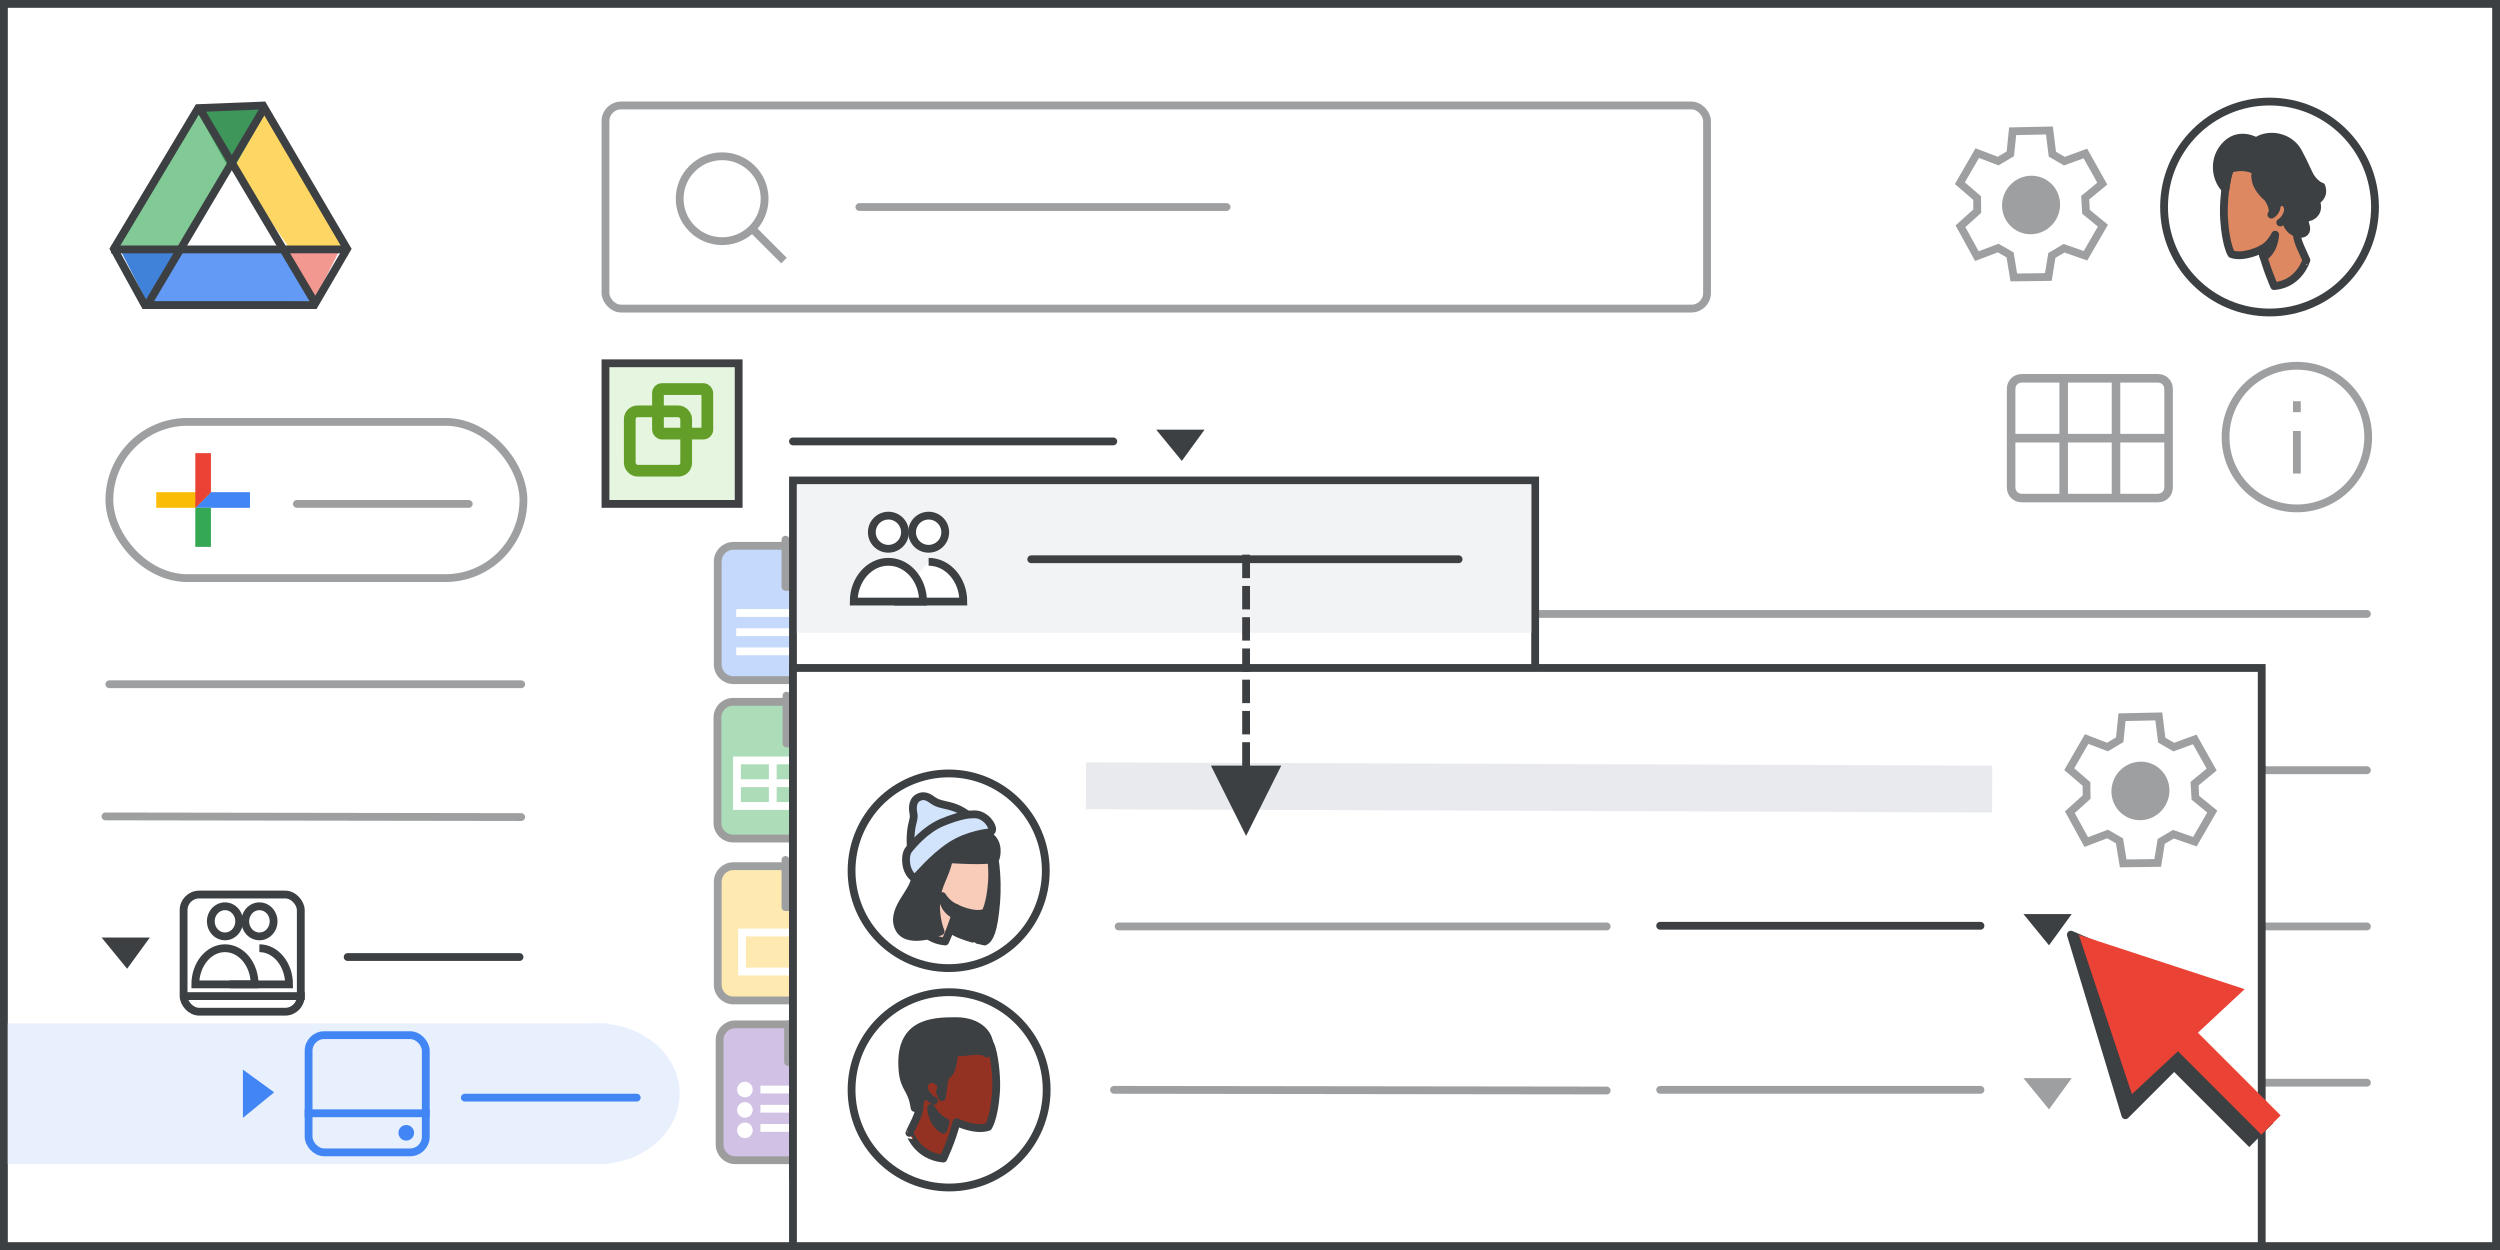<?xml version="1.0" encoding="UTF-8"?>
<svg width="320px" height="160px" viewBox="0 0 320 160" version="1.1" xmlns="http://www.w3.org/2000/svg" xmlns:xlink="http://www.w3.org/1999/xlink">
    <rect x="0" y="0" width="320" height="160" fill="#333333" stroke="none"/>
    <title>team-drive-13</title>
    <g id="team-drive-13" stroke="none" stroke-width="1" fill="none" fill-rule="evenodd">
        <rect id="border/bg" stroke="#3C4043" fill="#FFFFFF" x="0.5" y="0.5" width="319" height="159"></rect>
        <g id="search" opacity="0.5" transform="translate(77, 13)" stroke="#3C4043">
            <rect id="Rectangle" fill="#FFFFFF" x="0.5" y="0.5" width="141" height="26" rx="2"></rect>
            <line x1="33" y1="13.5" x2="80" y2="13.5" id="Line-2" stroke-linecap="round" stroke-linejoin="round"></line>
            <g id="Group" transform="translate(10, 7)">
                <circle id="Oval" cx="5.435" cy="5.435" r="5.435"></circle>
                <line x1="9.706" y1="9.706" x2="13" y2="13" id="Line-6" stroke-linecap="square"></line>
            </g>
        </g>
        <g id="screen" transform="translate(1, 13)">
            <g id="Group-3" transform="translate(0, 118)" fill="#E8F0FE">
                <rect id="Rectangle" x="0" y="0" width="77" height="18"></rect>
                <ellipse id="Oval" cx="75.5" cy="9" rx="10.5" ry="9"></ellipse>
            </g>
            <g id="Group-44" transform="translate(13, 0)">
                <g id="Group-6" transform="translate(0, -0)">
                    <g id="Group-5" transform="translate(1.107, 0.964)">
                        <polygon id="Triangle-Copy" fill="#4081DA" transform="translate(4.152, 21.524) scale(1, -1) translate(-4.152, -21.524) " points="4.152 17.463 8.304 25.585 0 25.585"></polygon>
                        <polygon id="Triangle-Copy" fill="#F29891" transform="translate(24.798, 21.266) scale(-1, -1) translate(-24.798, -21.266) " points="24.517 17.96 28.401 24.372 21.195 24.572"></polygon>
                        <polygon id="Path-15" fill="#FDD663" points="19.098 0 14.946 7.31 21.304 17.869 29.615 17.77"></polygon>
                        <polygon id="Path-15" fill="#629AF6" transform="translate(15.12, 23.317) rotate(-240) translate(-15.12, -23.317) " points="11.228 14.064 7.617 20.634 14.508 32.569 22.623 31.775"></polygon>
                        <polygon id="Path-15" fill="#81C995" transform="translate(7.334, 8.934) scale(-1, 1) translate(-7.334, -8.934) " points="4.152 0 3.77510523e-13 7.31 6.358 17.869 14.668 17.77"></polygon>
                        <polygon id="Triangle" fill="#3F965A" transform="translate(14.531, 4.061) scale(1, -1) translate(-14.531, -4.061) " points="14.506 0 19.098 8.122 9.964 8.122"></polygon>
                        <polygon id="Triangle" fill="#FFFFFF" points="14.668 7.31 21.904 17.751 7.473 17.751"></polygon>
                    </g>
                    <path d="M19.671,0.508 C21.366,3.41 24.952,9.526 30.43,18.854 L30.43,18.854 L26.234,26.049 L4.534,26.049 L0.576,18.847 L8.231,6.071 L8.533,5.565 L9.23,4.403 L11.366,0.836 Z" id="Triangle" stroke="#3C4043"></path>
                    <line x1="0.722" y1="18.924" x2="29.508" y2="18.924" id="Line-13" stroke="#3C4043" stroke-linecap="square"></line>
                </g>
                <line x1="5.151" y1="25.537" x2="19.543" y2="1.292" id="Line-14" stroke="#3C4043" stroke-linecap="square"></line>
                <line x1="11.793" y1="25.537" x2="26.186" y2="1.292" id="Line-14" stroke="#3C4043" stroke-linecap="square" transform="translate(18.99, 13.414) scale(-1, 1) translate(-18.99, -13.414) "></line>
            </g>
            <line x1="13" y1="74.585" x2="65.713" y2="74.585" id="Stroke-205-Copy-3" stroke="#3C4043" opacity="0.5" stroke-linecap="round" stroke-linejoin="round"></line>
            <line x1="12.5" y1="91.5" x2="65.713" y2="91.585" id="Stroke-205-Copy-2" stroke="#3C4043" opacity="0.5" stroke-linecap="round" stroke-linejoin="round"></line>
            <g id="Group-16" transform="translate(276, 0)">
                <circle id="Oval" stroke="#3C4043" fill-rule="nonzero" cx="13.5" cy="13.5" r="13.5"></circle>
                <g id="Group-23" transform="translate(13.5, 14.062) scale(-1, 1) translate(-13.5, -14.062) translate(6.75, 4.5)">
                    <path d="M6.156,19.125 C6.156,19.125 7.234,16.716 7.762,14.399 C7.762,14.399 10.024,15.592 11.631,15.019 C11.631,15.019 12.329,13.963 12.561,10.637 C12.688,8.962 12.477,6.416 12.054,4.856 C11.589,3.089 10.003,1.896 7.403,2.332 C3.873,2.906 2.245,5.016 2.9,8.664 C3.661,13 3.26,13 2.033,15.799 C2.055,15.799 2.9,18.827 6.156,19.125" id="Fill-1" fill="#DD8861" fill-rule="nonzero"></path>
                    <path d="M6.156,19.125 C6.156,19.125 7.234,16.716 7.762,14.399 C7.762,14.399 10.024,15.592 11.631,15.019 C11.631,15.019 12.329,13.963 12.561,10.637 C12.688,8.962 12.477,6.416 12.054,4.856 C11.589,3.089 10.003,1.896 7.403,2.332 C3.873,2.906 2.245,5.016 2.9,8.664 C3.661,13 3.26,13 2.033,15.799 C2.055,15.799 2.9,18.827 6.156,19.125 Z" id="Stroke-3" stroke="#3D4043" stroke-linecap="round" stroke-linejoin="round"></path>
                    <path d="M5.818,8.71 C5.818,8.71 5.501,8.274 5.056,8.343 C4.613,8.411 4.316,8.893 4.359,9.421 C4.38,9.948 4.845,10.683 5.373,10.981" id="Stroke-5" stroke="#3C4043" stroke-linecap="round" stroke-linejoin="round"></path>
                    <path d="M7.509,15.409 C7.509,15.409 6.219,14.812 6.029,12.541 C6.029,12.541 6.663,13.894 7.784,14.399 C7.784,14.399 7.72,14.652 7.678,14.858 C7.593,15.087 7.509,15.409 7.509,15.409" id="Fill-7" fill="#3C4043" fill-rule="nonzero"></path>
                    <path d="M7.509,15.409 C7.509,15.409 6.219,14.812 6.029,12.541 C6.029,12.541 6.663,13.894 7.784,14.399 C7.784,14.399 7.72,14.652 7.678,14.858 C7.593,15.087 7.509,15.409 7.509,15.409 Z" id="Stroke-9" stroke="#3C4043" stroke-linecap="round" stroke-linejoin="round"></path>
                    <path d="M4.739,10.384 C4.739,10.384 4.613,12.243 2.773,12.426 C2.477,12.449 1.801,12.265 2.139,11.302 C2.33,10.797 2.16,10.361 1.695,10.293 C1.188,10.201 0.3,9.581 0.807,8.228 C0.807,8.228 -0.355,7.677 0.11,6.37 C0.11,6.37 0.638,6.278 1.336,5.383 C1.801,4.764 2.203,3.548 3.09,1.942 C4.169,-0.031 6.832,-0.536 8.46,0.589 C8.46,0.589 10.786,-0.857 12.582,1.323 C14.168,3.273 13.428,5.75 12.392,6.691 C12.392,6.691 12.16,4.764 11.779,4.121 C11.779,4.121 10.151,3.479 8.481,4.374 C8.481,4.374 9.158,6.003 6.98,7.838 C6.98,7.838 5.965,9.26 6.515,9.971 C6.515,9.971 5.754,9.581 5.839,8.71 C5.839,8.71 5.627,8.343 5.078,8.343 C4.761,8.343 4.38,8.733 4.38,9.421 C4.359,9.811 4.739,10.384 4.739,10.384" id="Fill-11" fill="#3C4043" fill-rule="nonzero"></path>
                    <path d="M4.739,10.384 C4.739,10.384 4.613,12.243 2.773,12.426 C2.477,12.449 1.801,12.265 2.139,11.302 C2.33,10.797 2.16,10.361 1.695,10.293 C1.188,10.201 0.3,9.581 0.807,8.228 C0.807,8.228 -0.355,7.677 0.11,6.37 C0.11,6.37 0.638,6.278 1.336,5.383 C1.801,4.764 2.203,3.548 3.09,1.942 C4.169,-0.031 6.832,-0.536 8.46,0.589 C8.46,0.589 10.786,-0.857 12.582,1.323 C14.168,3.273 13.428,5.75 12.392,6.691 C12.392,6.691 12.16,4.764 11.779,4.121 C11.779,4.121 10.151,3.479 8.481,4.374 C8.481,4.374 9.158,6.003 6.98,7.838 C6.98,7.838 5.965,9.26 6.515,9.971 C6.515,9.971 5.754,9.581 5.839,8.71 C5.839,8.71 5.627,8.343 5.078,8.343 C4.761,8.343 4.38,8.733 4.38,9.421 C4.359,9.811 4.739,10.384 4.739,10.384 Z" id="Stroke-13" stroke="#3C4043" stroke-linecap="round" stroke-linejoin="round"></path>
                </g>
            </g>
        </g>
        <line x1="113" y1="78.585" x2="302.965" y2="78.585" id="Stroke-205-Copy-3" stroke="#9D9FA1" stroke-linecap="round" stroke-linejoin="round"></line>
        <line x1="113" y1="98.585" x2="302.965" y2="98.585" id="Stroke-205-Copy-2" stroke="#9D9FA1" stroke-linecap="round" stroke-linejoin="round"></line>
        <line x1="113" y1="118.585" x2="302.965" y2="118.585" id="Stroke-205-Copy-3" stroke="#9D9FA1" stroke-linecap="round" stroke-linejoin="round"></line>
        <line x1="113" y1="138.585" x2="302.965" y2="138.585" id="Stroke-205-Copy-2" stroke="#9D9FA1" stroke-linecap="round" stroke-linejoin="round"></line>
        <g id="Logos/forms" opacity="0.5" transform="translate(92.11, 131.116)">
            <path d="M2,0 L8.763,0 L8.763,0 L14.079,4.812 L14.079,15.391 C14.079,16.496 13.183,17.391 12.079,17.391 L2,17.391 C0.895,17.391 1.43461255e-14,16.496 1.42108547e-14,15.391 L1.42108547e-14,2 C1.4075584e-14,0.895 0.895,2.02906125e-16 2,0 Z" id="Rectangle" stroke="#3C3C3C" fill="#A183CC"></path>
            <polygon id="Path-5" stroke="#3C4043" fill-opacity="0.784" fill="#55358A" stroke-linejoin="round" transform="translate(11.421, 2.406) rotate(-90) translate(-11.421, -2.406) " points="9.015 5.064 13.827 -0.252 9.015 -0.252"></polygon>
            <line x1="5.722" y1="10.803" x2="10.808" y2="10.803" id="Line-11" stroke="#FFFFFF" stroke-linecap="square"></line>
            <circle id="Oval" fill="#FFFFFF" cx="3.238" cy="8.347" r="1"></circle>
            <circle id="Oval" fill="#FFFFFF" cx="3.238" cy="10.956" r="1"></circle>
            <circle id="Oval" fill="#FFFFFF" cx="3.238" cy="13.565" r="1"></circle>
            <line x1="5.722" y1="8.347" x2="10.808" y2="8.347" id="Line-11" stroke="#FFFFFF" stroke-linecap="square"></line>
            <line x1="5.722" y1="13.258" x2="10.808" y2="13.258" id="Line-11" stroke="#FFFFFF" stroke-linecap="square"></line>
        </g>
        <g id="Logos/docs" opacity="0.5" transform="translate(91.87, 69.87)">
            <g id="Group-42">
                <path d="M2,0 L8.66,0 L8.66,0 L13.913,4.755 L13.913,15.187 C13.913,16.291 13.018,17.187 11.913,17.187 L2,17.187 C0.895,17.187 1.3527075e-16,16.291 0,15.187 L0,2 C-1.3527075e-16,0.895 0.895,2.02906125e-16 2,0 Z" id="Rectangle" stroke="#3C4043" fill="#8AB4F8"></path>
                <line x1="2.864" y1="11.049" x2="11.049" y2="11.049" id="Line-11" stroke="#FFFFFF" stroke-linecap="square"></line>
                <line x1="2.864" y1="8.593" x2="11.049" y2="8.593" id="Line-11" stroke="#FFFFFF" stroke-linecap="square"></line>
                <line x1="2.864" y1="13.504" x2="11.049" y2="13.504" id="Line-11" stroke="#FFFFFF" stroke-linecap="square"></line>
                <path d="M14.702,-0.082 L8.666,5.941 L8.666,-0.082 L14.702,-0.082 Z" id="Path-5" stroke="#3C4043" fill="#669DF6" stroke-linejoin="round" transform="translate(11.33, 2.577) rotate(-90) translate(-11.33, -2.577) "></path>
            </g>
        </g>
        <g id="Logos/slides" opacity="0.5" transform="translate(91.87, 110.87)">
            <g id="Group-42" stroke="#3C4043">
                <path d="M2,0 L8.66,0 L8.66,0 L13.913,4.755 L13.913,15.187 C13.913,16.291 13.018,17.187 11.913,17.187 L2,17.187 C0.895,17.187 1.3527075e-16,16.291 0,15.187 L0,2 C-1.3527075e-16,0.895 0.895,2.02906125e-16 2,0 Z" id="Rectangle" fill="#FDD663"></path>
                <path d="M14.702,-0.082 L8.666,5.941 L8.666,-0.082 L14.702,-0.082 Z" id="Path-5" fill="#FBC72E" stroke-linejoin="round" transform="translate(11.33, 2.577) rotate(-90) translate(-11.33, -2.577) "></path>
            </g>
            <rect id="Rectangle" stroke="#FFFFFF" x="3.109" y="8.491" width="7.696" height="4.999"></rect>
        </g>
        <g id="Logos/sheets" opacity="0.5" transform="translate(91.833, 89.833)">
            <g id="Group-42">
                <path d="M2,0 L8.818,0 L8.818,0 L14.167,4.842 L14.167,15.5 C14.167,16.605 13.271,17.5 12.167,17.5 L2,17.5 C0.895,17.5 1.3527075e-16,16.605 0,15.5 L0,2 C-1.3527075e-16,0.895 0.895,2.02906125e-16 2,0 Z" id="Rectangle" stroke="#3C3C3C" fill="#5BBA73"></path>
                <line x1="2.917" y1="10.417" x2="11.25" y2="10.417" id="Line-11" stroke="#FFFFFF" stroke-linecap="square"></line>
                <rect id="Rectangle" stroke="#FFFFFF" x="2.5" y="7.5" width="9.167" height="5.833"></rect>
                <path d="M14.948,-0.074 L8.833,6.027 L8.833,-0.074 L14.948,-0.074 Z" id="Path-5" stroke="#3C4043" fill="#5BBA73" stroke-linejoin="round" transform="translate(11.536, 2.624) rotate(-90) translate(-11.536, -2.624) "></path>
                <line x1="7.083" y1="7.917" x2="7.083" y2="12.917" id="Line-12" stroke="#FFFFFF" stroke-linecap="square"></line>
            </g>
        </g>
        <line x1="44.5" y1="122.5" x2="66.5" y2="122.5" id="Stroke-205-Copy-2" stroke="#3C4043" stroke-linecap="round" stroke-linejoin="round"></line>
        <line x1="59.5" y1="140.5" x2="81.5" y2="140.5" id="Stroke-205-Copy-2" stroke="#4285F4" stroke-linecap="round" stroke-linejoin="round"></line>
        <polygon id="Path-4" fill="#3C4043" points="13 120 19.182 120 16.273 124"></polygon>
        <polygon id="Path-4" fill="#4285F4" transform="translate(33.091, 140) rotate(-90) translate(-33.091, -140) " points="30 138 36.182 138 33.273 142"></polygon>
        <g id="Shared-drives" transform="translate(23, 114)" stroke="#3C4043">
            <g id="Icons/users" transform="translate(2, 2)" fill-rule="nonzero">
                <path d="M3.799,3.86 C4.534,3.86 5.196,3.389 5.477,2.667 C5.757,1.946 5.601,1.115 5.081,0.564 C4.561,0.012 3.779,-0.152 3.101,0.148 C2.423,0.448 1.981,1.154 1.983,1.934 C1.983,2.446 2.175,2.936 2.515,3.297 C2.856,3.658 3.318,3.861 3.799,3.86 Z" id="Path" stroke-linecap="round" stroke-linejoin="round"></path>
                <path d="M8.206,3.86 C8.94,3.86 9.603,3.389 9.884,2.667 C10.164,1.946 10.008,1.115 9.488,0.564 C8.968,0.012 8.186,-0.152 7.508,0.148 C6.829,0.448 6.388,1.154 6.39,1.934 C6.39,2.446 6.581,2.936 6.922,3.297 C7.263,3.658 7.725,3.861 8.206,3.86 Z" id="Path" stroke-linecap="round" stroke-linejoin="round"></path>
                <path d="M8.206,5.372 C7.147,5.372 6.189,5.901 5.5,6.753 C4.824,7.589 4.407,8.736 4.407,10 C5.388,10 6.124,10 6.615,10 C7.811,10 9.607,10 12,10" id="Path" transform="translate(8.203, 7.686) scale(-1, 1) translate(-8.203, -7.686) "></path>
                <path d="M3.799,5.372 C1.701,5.372 0,7.447 0,10 L7.593,10 C7.593,7.447 5.892,5.372 3.799,5.372 Z" id="Path"></path>
            </g>
            <rect id="Rectangle" x="0.5" y="0.5" width="15" height="15" rx="2"></rect>
            <line x1="1.222" y1="13.5" x2="15.5" y2="13.5" id="Line-8" stroke-linecap="square"></line>
        </g>
        <rect id="Rectangle" stroke="#4285F4" x="39.5" y="132.5" width="15" height="15" rx="2"></rect>
        <circle id="Oval" fill="#4285F4" cx="52" cy="145" r="1"></circle>
        <line x1="39.5" y1="142.5" x2="54.5" y2="142.5" id="Line-7" stroke="#4285F4" stroke-linecap="square"></line>
        <g id="Group-22-Copy-3" transform="translate(77, 46)">
            <rect id="Rectangle" stroke="#3E4043" fill="#E6F5DF" x="0.5" y="0.5" width="17.05" height="18"></rect>
            <rect id="Rectangle" stroke="#629E28" stroke-width="1.5" x="3.61" y="6.65" width="7.22" height="7.6" rx="1"></rect>
            <rect id="Rectangle" stroke="#629E28" stroke-width="1.5" x="7.22" y="3.8" width="6.317" height="5.7" rx="0.5"></rect>
        </g>
        <line x1="101.5" y1="56.5" x2="142.5" y2="56.5" id="Stroke-205-Copy-3" stroke="#3C4043" stroke-linecap="round" stroke-linejoin="round"></line>
        <polygon id="Path-4" fill="#3C4043" points="148 55 154.182 55 151.273 59"></polygon>
        <g id="Icons/info-dark-grey" opacity="0.5" transform="translate(284.372, 46.319)" stroke="#3C4043">
            <line x1="9.628" y1="9.347" x2="9.628" y2="13.795" id="Line" stroke-linecap="square"></line>
            <line x1="9.628" y1="5.938" x2="9.628" y2="5.539" id="Line" stroke-linecap="square"></line>
            <circle id="Oval" cx="9.628" cy="9.628" r="9.128"></circle>
        </g>
        <g id="calendar_view_month_BASELINE_P900-(1)" opacity="0.5" transform="translate(257, 48)" fill="#3C4043" fill-rule="nonzero" stroke="#3C4043" stroke-width="0.25">
            <path d="M1.81,16.172 C1.287,16.172 0.855,16.001 0.513,15.659 C0.171,15.318 0,14.885 0,14.362 L0,1.81 C0,1.287 0.171,0.855 0.513,0.513 C0.855,0.171 1.287,0 1.81,0 L19.19,0 C19.713,0 20.145,0.171 20.487,0.513 C20.829,0.855 21,1.287 21,1.81 L21,14.362 C21,14.885 20.829,15.318 20.487,15.659 C20.145,16.001 19.713,16.172 19.19,16.172 L1.81,16.172 Z M0.845,7.664 C0.845,7.664 0.845,7.664 0.845,7.664 C0.845,7.664 0.845,7.664 0.845,7.664 L6.728,7.664 C6.728,7.664 6.728,7.664 6.728,7.664 C6.728,7.664 6.728,7.664 6.728,7.664 L6.728,0.845 C6.728,0.845 6.728,0.845 6.728,0.845 C6.728,0.845 6.728,0.845 6.728,0.845 L1.81,0.845 C1.529,0.845 1.297,0.935 1.116,1.116 C0.935,1.297 0.845,1.529 0.845,1.81 L0.845,7.664 Z M7.573,7.664 L13.427,7.664 C13.427,7.664 13.427,7.664 13.427,7.664 C13.427,7.664 13.427,7.664 13.427,7.664 L13.427,0.845 C13.427,0.845 13.427,0.845 13.427,0.845 C13.427,0.845 13.427,0.845 13.427,0.845 L7.573,0.845 C7.573,0.845 7.573,0.845 7.573,0.845 C7.573,0.845 7.573,0.845 7.573,0.845 L7.573,7.664 C7.573,7.664 7.573,7.664 7.573,7.664 C7.573,7.664 7.573,7.664 7.573,7.664 Z M14.272,7.664 L20.155,7.664 C20.155,7.664 20.155,7.664 20.155,7.664 C20.155,7.664 20.155,7.664 20.155,7.664 L20.155,1.81 C20.155,1.529 20.065,1.297 19.884,1.116 C19.703,0.935 19.471,0.845 19.19,0.845 L14.272,0.845 C14.272,0.845 14.272,0.845 14.272,0.845 C14.272,0.845 14.272,0.845 14.272,0.845 L14.272,7.664 C14.272,7.664 14.272,7.664 14.272,7.664 C14.272,7.664 14.272,7.664 14.272,7.664 Z M6.728,15.328 C6.728,15.328 6.728,15.328 6.728,15.328 C6.728,15.328 6.728,15.328 6.728,15.328 L6.728,8.509 C6.728,8.509 6.728,8.509 6.728,8.509 C6.728,8.509 6.728,8.509 6.728,8.509 L0.845,8.509 C0.845,8.509 0.845,8.509 0.845,8.509 C0.845,8.509 0.845,8.509 0.845,8.509 L0.845,14.362 C0.845,14.644 0.935,14.875 1.116,15.056 C1.297,15.237 1.529,15.328 1.81,15.328 L6.728,15.328 Z M7.573,15.328 L13.427,15.328 C13.427,15.328 13.427,15.328 13.427,15.328 C13.427,15.328 13.427,15.328 13.427,15.328 L13.427,8.509 C13.427,8.509 13.427,8.509 13.427,8.509 C13.427,8.509 13.427,8.509 13.427,8.509 L7.573,8.509 C7.573,8.509 7.573,8.509 7.573,8.509 C7.573,8.509 7.573,8.509 7.573,8.509 L7.573,15.328 C7.573,15.328 7.573,15.328 7.573,15.328 C7.573,15.328 7.573,15.328 7.573,15.328 Z M14.272,15.328 L19.19,15.328 C19.471,15.328 19.703,15.237 19.884,15.056 C20.065,14.875 20.155,14.644 20.155,14.362 L20.155,8.509 C20.155,8.509 20.155,8.509 20.155,8.509 C20.155,8.509 20.155,8.509 20.155,8.509 L14.272,8.509 C14.272,8.509 14.272,8.509 14.272,8.509 C14.272,8.509 14.272,8.509 14.272,8.509 L14.272,15.328 C14.272,15.328 14.272,15.328 14.272,15.328 C14.272,15.328 14.272,15.328 14.272,15.328 Z" id="Shape"></path>
        </g>
        <g id="create-button" opacity="0.5" transform="translate(14, 54)" stroke="#3C4043">
            <rect id="Rectangle" fill="#FFFFFF" x="0" y="0" width="53" height="20" rx="10"></rect>
            <line x1="24" y1="10.5" x2="46" y2="10.5" id="Line-Copy-6" stroke-linecap="round"></line>
        </g>
        <g id="gFAB" transform="translate(20, 58)">
            <polygon id="Fill-2" fill="#4285F4" points="5 5 5 7 7.032 7 12 7 12 5"></polygon>
            <polygon id="Fill-3" fill="#FBBC05" points="5 5 0 5 0 7 5 7 7 5"></polygon>
            <rect id="Rectangle" fill="#34A853" x="5" y="7" width="2" height="5"></rect>
            <polygon id="Fill-4" fill="#EA4335" points="5 0 5 7 7 5 7 0"></polygon>
        </g>
        <g id="Icons/settings-dark-grey" opacity="0.5" transform="translate(247.366, 13.424)">
            <g id="gear" transform="translate(12.685, 12.685) rotate(-60) translate(-12.685, -12.685) translate(3.399, 3.399)">
                <polygon id="Path-4" stroke="#3C4043" points="11.896 2.823 11.443 0 6.995 0 6.452 2.86 5.016 3.714 2.261 2.823 0 6.553 2.261 8.396 2.261 10.156 0 12.01 2.261 15.812 4.865 14.82 6.452 15.711 6.995 18.571 11.443 18.571 11.896 15.812 13.408 14.82 16.065 15.812 18.321 12.01 16.13 10.177 16.13 8.396 18.571 6.553 16.13 2.525 13.484 3.714"></polygon>
                <ellipse id="Oval" fill="#3C4043" cx="9.136" cy="9.286" rx="3.762" ry="3.696"></ellipse>
            </g>
        </g>
        <g id="popup" transform="translate(101, 61)">
            <rect id="Rectangle" stroke="#3C4043" fill="#FFFFFF" x="0.5" y="0.5" width="95" height="89"></rect>
            <rect id="Rectangle" fill="#F1F3F4" x="1" y="1" width="94" height="19"></rect>
            <line x1="31" y1="10.585" x2="85.702" y2="10.585" id="Stroke-205-Copy-2" stroke="#3C4043" stroke-linecap="round" stroke-linejoin="round"></line>
            <polyline id="Stroke-205-Copy-2" stroke="#3C4043" opacity="0.5" stroke-linecap="round" stroke-linejoin="round" points="27 25.585 46.75 25.585 81.702 25.585"></polyline>
            <g id="Icons/users" transform="translate(8.275, 5)" fill="#FFFFFF" fill-rule="nonzero" stroke="#3C4043">
                <path d="M4.441,4.245 C5.3,4.245 6.075,3.728 6.403,2.934 C6.731,2.14 6.548,1.227 5.94,0.62 C5.332,0.013 4.418,-0.167 3.625,0.163 C2.832,0.493 2.316,1.269 2.318,2.128 C2.318,2.69 2.542,3.23 2.941,3.627 C3.339,4.024 3.879,4.247 4.441,4.245 Z" id="Path" stroke-linecap="round" stroke-linejoin="round"></path>
                <path d="M9.593,4.245 C10.452,4.245 11.227,3.728 11.555,2.934 C11.883,2.14 11.701,1.227 11.093,0.62 C10.484,0.013 9.571,-0.167 8.777,0.163 C7.984,0.493 7.469,1.269 7.471,2.128 C7.471,2.69 7.694,3.23 8.093,3.627 C8.491,4.024 9.031,4.247 9.593,4.245 Z" id="Path" stroke-linecap="round" stroke-linejoin="round"></path>
                <path d="M9.593,5.91 C8.355,5.91 7.236,6.491 6.43,7.428 C5.64,8.348 5.152,9.609 5.152,11 C6.299,11 7.16,11 7.733,11 C9.133,11 11.231,11 14.029,11" id="Path" transform="translate(9.591, 8.455) scale(-1, 1) translate(-9.591, -8.455) "></path>
                <path d="M4.441,5.91 C1.989,5.91 1.77635684e-15,8.192 1.77635684e-15,11 L8.877,11 C8.877,8.192 6.888,5.91 4.441,5.91 Z" id="Path"></path>
            </g>
        </g>
        <g id="popup-copy" transform="translate(101, 85)">
            <rect id="Rectangle" stroke="#3C4043" fill="#FFFFFF" x="0.5" y="0.5" width="188" height="74"></rect>
            <line x1="38" y1="15.585" x2="154" y2="16" id="Stroke-205-Copy-2" stroke="#E8EAED" stroke-width="6" stroke-linejoin="round"></line>
            <g id="Icons/settings-dark-grey" opacity="0.5" transform="translate(160.366, 3.424)">
                <g id="gear" transform="translate(12.685, 12.685) rotate(-60) translate(-12.685, -12.685) translate(3.399, 3.399)">
                    <polygon id="Path-4" stroke="#3C4043" points="11.896 2.823 11.443 0 6.995 0 6.452 2.86 5.016 3.714 2.261 2.823 0 6.553 2.261 8.396 2.261 10.156 0 12.01 2.261 15.812 4.865 14.82 6.452 15.711 6.995 18.571 11.443 18.571 11.896 15.812 13.408 14.82 16.065 15.812 18.321 12.01 16.13 10.177 16.13 8.396 18.571 6.553 16.13 2.525 13.484 3.714"></polygon>
                    <ellipse id="Oval" fill="#3C4043" cx="9.136" cy="9.286" rx="3.762" ry="3.696"></ellipse>
                </g>
            </g>
            <line x1="42.185" y1="33.585" x2="104.66" y2="33.585" id="Stroke-205-Copy-3" stroke="#3C4043" opacity="0.5" stroke-linecap="round" stroke-linejoin="round"></line>
            <g id="People/profile7" transform="translate(8, 42)">
                <g id="Group-22" fill="#FFFFFF" stroke="#3C4043">
                    <ellipse id="Oval" cx="12.486" cy="12.5" rx="12.486" ry="12.5"></ellipse>
                </g>
                <g id="Group-17" transform="translate(6.481, 3.704)">
                    <path d="M5.262,17.593 C5.262,17.593 6.396,15.215 6.951,12.927 C6.951,12.927 9.33,14.105 11.02,13.539 C11.02,13.539 11.754,12.497 11.999,9.213 C12.132,7.56 11.91,5.046 11.465,3.506 C10.976,1.762 9.308,0.585 6.573,1.015 C2.86,1.581 1.148,3.665 1.838,7.266 C2.638,11.546 2.216,11.546 0.926,14.309 C0.948,14.286 1.86,17.276 5.262,17.593" id="Fill-1" fill="#933222"></path>
                    <path d="M5.262,17.593 C5.262,17.593 6.396,15.215 6.951,12.927 C6.951,12.927 9.33,14.105 11.02,13.539 C11.02,13.539 11.754,12.497 11.999,9.213 C12.132,7.56 11.91,5.046 11.465,3.506 C10.976,1.762 9.308,0.585 6.573,1.015 C2.86,1.581 1.148,3.665 1.838,7.266 C2.638,11.546 2.216,11.546 0.926,14.309 C0.948,14.286 1.86,17.276 5.262,17.593 Z" id="Stroke-3" stroke="#3D4043" stroke-linecap="round" stroke-linejoin="round"></path>
                    <path d="M5.266,13.889 C5.266,13.889 3.905,13.311 3.704,11.111 C3.704,11.111 4.373,12.422 5.556,12.911 C5.556,12.911 5.489,13.156 5.444,13.356 C5.355,13.578 5.266,13.889 5.266,13.889" id="Fill-5" fill="#3C4043"></path>
                    <path d="M5.266,13.889 C5.266,13.889 3.905,13.311 3.704,11.111 C3.704,11.111 4.373,12.422 5.556,12.911 C5.556,12.911 5.489,13.156 5.444,13.356 C5.355,13.578 5.266,13.889 5.266,13.889 Z" id="Stroke-7" stroke="#3C4043" stroke-linecap="round" stroke-linejoin="round"></path>
                    <path d="M1.589,11.111 C1.589,11.111 2.704,9.791 2.927,9.143 C3.105,8.687 3.819,8.304 4.198,8.16 C4.332,8.111 4.466,8.16 4.51,8.304 C4.689,8.687 5.001,9.431 5.09,9.719 C5.09,9.719 5.358,7.511 5.469,7.224 C5.581,6.936 6.16,6.791 6.383,5.784 C6.606,4.776 6.651,3.984 6.651,3.984 C6.651,3.984 7.052,4.032 8.056,3.936 C9.037,3.816 10.487,3.672 10.844,4.152 C10.844,4.152 11.111,3.648 11.111,2.808 C11.111,1.872 9.992,0 6.847,0 C3.703,0 -0.507,0.24 0.05,6.36 C0.269,8.759 1.21,8.52 1.589,11.111" id="Fill-9" fill="#3C4043"></path>
                    <path d="M1.589,11.111 C1.589,11.111 2.704,9.791 2.927,9.143 C3.105,8.687 3.819,8.304 4.198,8.16 C4.332,8.111 4.466,8.16 4.51,8.304 C4.689,8.687 5.001,9.431 5.09,9.719 C5.09,9.719 5.358,7.511 5.469,7.224 C5.581,6.936 6.16,6.791 6.383,5.784 C6.606,4.776 6.651,3.984 6.651,3.984 C6.651,3.984 7.052,4.032 8.056,3.936 C9.037,3.816 10.487,3.672 10.844,4.152 C10.844,4.152 11.111,3.648 11.111,2.808 C11.111,1.872 9.992,0 6.847,0 C3.703,0 -0.507,0.24 0.05,6.36 C0.269,8.759 1.21,8.52 1.589,11.111 Z" id="Stroke-11" stroke="#3C4043" stroke-linecap="round" stroke-linejoin="round"></path>
                    <g id="Group-16" transform="translate(2.778, 7.407)">
                        <path d="M1.852,0.393 C1.852,0.393 1.45,-0.064 0.888,0.008 C0.326,0.08 -0.048,0.586 0.005,1.14 C0.032,1.694 0.621,2.465 1.29,2.778" id="Fill-13" fill="#933222"></path>
                        <path d="M1.852,0.393 C1.852,0.393 1.45,-0.064 0.888,0.008 C0.326,0.08 -0.048,0.586 0.005,1.14 C0.032,1.694 0.621,2.465 1.29,2.778" id="Stroke-15" stroke="#3D4043" stroke-linecap="round" stroke-linejoin="round"></path>
                    </g>
                </g>
            </g>
            <g id="People/profile5" transform="translate(8, 14)">
                <g id="Group-22-Copy-6" transform="translate(-0, 0)" fill="#FFFFFF" stroke="#3C4043">
                    <ellipse id="Oval" cx="12.431" cy="12.459" rx="12.431" ry="12.459"></ellipse>
                </g>
                <g id="Group-27" transform="translate(5.807, 2.907)">
                    <path d="M12.307,6.977 C12.307,6.977 13.024,9.826 12.685,13.772 C12.387,17.275 11.849,18.309 11.231,18.605 C11.231,18.605 10.893,18.541 10.375,18.415 C10.654,17.866 10.614,17.212 10.614,17.212 C10.614,17.212 10.295,17.803 9.717,18.246 C8.662,17.95 7.327,17.486 6.769,16.916 C5.773,15.903 7.008,12.675 7.327,11.282 C7.765,9.34 7.924,7.104 7.924,7.104 L12.307,6.977 Z" id="Fill-1" fill="#3C4043"></path>
                    <path d="M12.307,6.977 C12.307,6.977 13.024,9.826 12.685,13.772 C12.387,17.275 11.849,18.309 11.231,18.605 C11.231,18.605 10.893,18.541 10.375,18.415 C10.654,17.866 10.614,17.212 10.614,17.212 C10.614,17.212 10.295,17.803 9.717,18.246 C8.662,17.95 7.327,17.486 6.769,16.916 C5.773,15.903 7.008,12.675 7.327,11.282 C7.765,9.34 7.924,7.104 7.924,7.104 L12.307,6.977 Z" id="Stroke-3" stroke="#3C4043" stroke-linecap="round" stroke-linejoin="round"></path>
                    <path d="M6.175,18.605 C6.175,18.605 7.183,16.448 7.677,14.373 C7.677,14.373 9.791,15.441 11.292,14.928 C11.292,14.928 11.944,13.983 12.161,11.005 C12.28,9.505 12.082,7.225 11.687,5.829 C11.253,4.247 9.771,3.179 7.341,3.569 C4.042,4.083 2.521,5.972 3.133,9.238 C3.844,13.12 3.469,13.12 2.323,15.626 C2.343,15.626 3.153,18.338 6.175,18.605" id="Fill-5" fill="#F9CCBA"></path>
                    <path d="M6.175,18.605 C6.175,18.605 7.183,16.448 7.677,14.373 C7.677,14.373 9.791,15.441 11.292,14.928 C11.292,14.928 11.944,13.983 12.161,11.005 C12.28,9.505 12.082,7.225 11.687,5.829 C11.253,4.247 9.771,3.179 7.341,3.569 C4.042,4.083 2.521,5.972 3.133,9.238 C3.844,13.12 3.469,13.12 2.323,15.626 C2.343,15.626 3.153,18.338 6.175,18.605 Z" id="Stroke-7" stroke="#3D4043" stroke-linecap="round" stroke-linejoin="round"></path>
                    <path d="M5.807,9.631 C5.807,9.631 5.43,9.248 4.901,9.309 C4.372,9.369 4.02,9.793 4.07,10.257 C4.095,10.72 4.649,11.366 5.279,11.628" id="Stroke-9" stroke="#3C4043" stroke-linecap="round" stroke-linejoin="round"></path>
                    <path d="M7.277,15.116 C7.277,15.116 5.996,14.633 5.807,12.791 C5.807,12.791 6.437,13.888 7.55,14.298 C7.55,14.298 7.487,14.502 7.445,14.67 C7.361,14.874 7.277,15.116 7.277,15.116" id="Fill-11" fill="#3C4043"></path>
                    <path d="M7.277,15.116 C7.277,15.116 5.996,14.633 5.807,12.791 C5.807,12.791 6.437,13.888 7.55,14.298 C7.55,14.298 7.487,14.502 7.445,14.67 C7.361,14.874 7.277,15.116 7.277,15.116 Z" id="Stroke-13" stroke="#3C4043" stroke-linecap="round" stroke-linejoin="round"></path>
                    <path d="M5.589,17.319 C5.589,17.319 4.88,15.659 5.022,13.48 C5.163,11.301 6.157,10.388 6.664,8.064 C6.664,8.064 12.059,8.458 12.647,7.919 C12.647,7.919 13.357,5.802 11.45,4.868 C11.45,4.868 8.834,1.34 4.231,3.748 C2.669,4.557 1.858,6.342 2.284,10.305 C2.466,12.028 -0.677,14.269 0.134,16.635 C1.047,19.291 5.589,17.319 5.589,17.319" id="Fill-15" fill="#3C4043"></path>
                    <path d="M5.589,17.319 C5.589,17.319 4.88,15.659 5.022,13.48 C5.163,11.301 6.157,10.388 6.664,8.064 C6.664,8.064 12.059,8.458 12.647,7.919 C12.647,7.919 13.357,5.802 11.45,4.868 C11.45,4.868 8.834,1.34 4.231,3.748 C2.669,4.557 1.858,6.342 2.284,10.305 C2.466,12.028 -0.677,14.269 0.134,16.635 C1.047,19.291 5.589,17.319 5.589,17.319 Z" id="Stroke-17" stroke="#3C4043" stroke-linecap="round" stroke-linejoin="round"></path>
                    <path d="M1.896,7.558 C1.896,7.558 1.633,6.033 1.795,4.57 C1.916,3.334 2.261,2.88 2.119,2.241 C2.038,1.829 1.856,0.696 2.686,0.201 C3.456,-0.252 4.063,0.139 4.691,0.593 C5.481,1.129 6.251,1.026 7.588,1.541 C8.641,1.953 10.039,3.066 9.856,3.128 C9.37,3.272 7.487,3.684 5.603,4.735 C3.76,5.765 1.896,7.558 1.896,7.558" id="Fill-19" fill="#D2E3FC"></path>
                    <path d="M1.896,7.558 C1.896,7.558 1.633,6.033 1.795,4.57 C1.916,3.334 2.261,2.88 2.119,2.241 C2.038,1.829 1.856,0.696 2.686,0.201 C3.456,-0.252 4.063,0.139 4.691,0.593 C5.481,1.129 6.251,1.026 7.588,1.541 C8.641,1.953 10.039,3.066 9.856,3.128 C9.37,3.272 7.487,3.684 5.603,4.735 C3.76,5.765 1.896,7.558 1.896,7.558 Z" id="Stroke-21" stroke="#3D4043" stroke-linecap="round" stroke-linejoin="round"></path>
                    <path d="M11.332,2.853 C11.834,3.237 12.147,3.834 12.189,4.132 C12.252,4.579 11.834,4.643 11.834,4.643 C11.834,4.643 9.117,4.856 6.818,6.39 C4.519,7.924 2.659,10.247 2.387,10.439 C2.115,10.63 1.321,9.757 1.196,8.67 C1.049,7.434 1.405,6.944 1.655,6.667 C1.906,6.39 3.557,4.281 5.835,3.343 C8.114,2.406 9.263,2.342 9.493,2.342 C10.099,2.299 10.622,2.299 11.332,2.853" id="Fill-23" fill="#D2E3FC"></path>
                    <path d="M11.332,2.853 C11.834,3.237 12.147,3.834 12.189,4.132 C12.252,4.579 11.834,4.643 11.834,4.643 C11.834,4.643 9.117,4.856 6.818,6.39 C4.519,7.924 2.659,10.247 2.387,10.439 C2.115,10.63 1.321,9.757 1.196,8.67 C1.049,7.434 1.405,6.944 1.655,6.667 C1.906,6.39 3.557,4.281 5.835,3.343 C8.114,2.406 9.263,2.342 9.493,2.342 C10.099,2.299 10.622,2.299 11.332,2.853 Z" id="Stroke-25" stroke="#3D4043" stroke-linecap="round" stroke-linejoin="round"></path>
                </g>
            </g>
            <line x1="41.593" y1="54.5" x2="104.66" y2="54.585" id="Stroke-205-Copy-2" stroke="#3C4043" opacity="0.5" stroke-linecap="round" stroke-linejoin="round"></line>
        </g>
        <g id="UI/arrow" transform="translate(257, 112)" fill-rule="nonzero">
            <g id="Group-5" transform="translate(0, -0)">
                <g id="Group" transform="translate(20.358, 20.358) rotate(-45) translate(-20.358, -20.358) translate(9.255, 2.671)">
                    <polygon id="Triangle" stroke="#3C4043" fill="#3C4043" stroke-linejoin="round" points="11.411 0 18.814 18.505 14.187 14.496 11.103 21.281 -1.98347249e-13 21.281"></polygon>
                    <g id="Group-2" transform="translate(8.327, 19.05)">
                        <polygon id="Rectangle" fill="#3C4043" points="2.16754537e-11 1.651 3.886 1.569 4.362 16.325 -1.16529009e-12 16.325"></polygon>
                        <rect id="Rectangle" fill="#EA4336" x="2.221" y="2.39456718e-13" width="3.489" height="16.3"></rect>
                    </g>
                    <polygon id="Triangle" fill="#EA4336" points="12.111 0.741 22.206 20.664 2.499 19.965"></polygon>
                </g>
            </g>
        </g>
        <line x1="212.5" y1="118.5" x2="253.5" y2="118.5" id="Stroke-205-Copy-3" stroke="#3C4043" stroke-linecap="round" stroke-linejoin="round"></line>
        <polygon id="Path-4" fill="#3C4043" points="259 117 265.182 117 262.273 121"></polygon>
        <line x1="212.5" y1="139.5" x2="253.5" y2="139.5" id="Stroke-205-Copy-3" stroke="#3C4043" opacity="0.5" stroke-linecap="round" stroke-linejoin="round"></line>
        <polygon id="Path-4" fill="#3C4043" opacity="0.5" points="259 138 265.182 138 262.273 142"></polygon>
        <path id="Line-9" d="M159,95 L160,95 L160,98 L164,98 L159.5,107 L155,98 L159,98 L159,95 Z M160,91 L160,94 L159,94 L159,91 L160,91 Z M160,87 L160,90 L159,90 L159,87 L160,87 Z M160,83 L160,86 L159,86 L159,83 L160,83 Z M160,79 L160,82 L159,82 L159,79 L160,79 Z M160,75 L160,78 L159,78 L159,75 L160,75 Z M160,71 L160,74 L159,74 L159,71 L160,71 Z" fill="#3C4043" fill-rule="nonzero"></path>
    </g>
</svg>